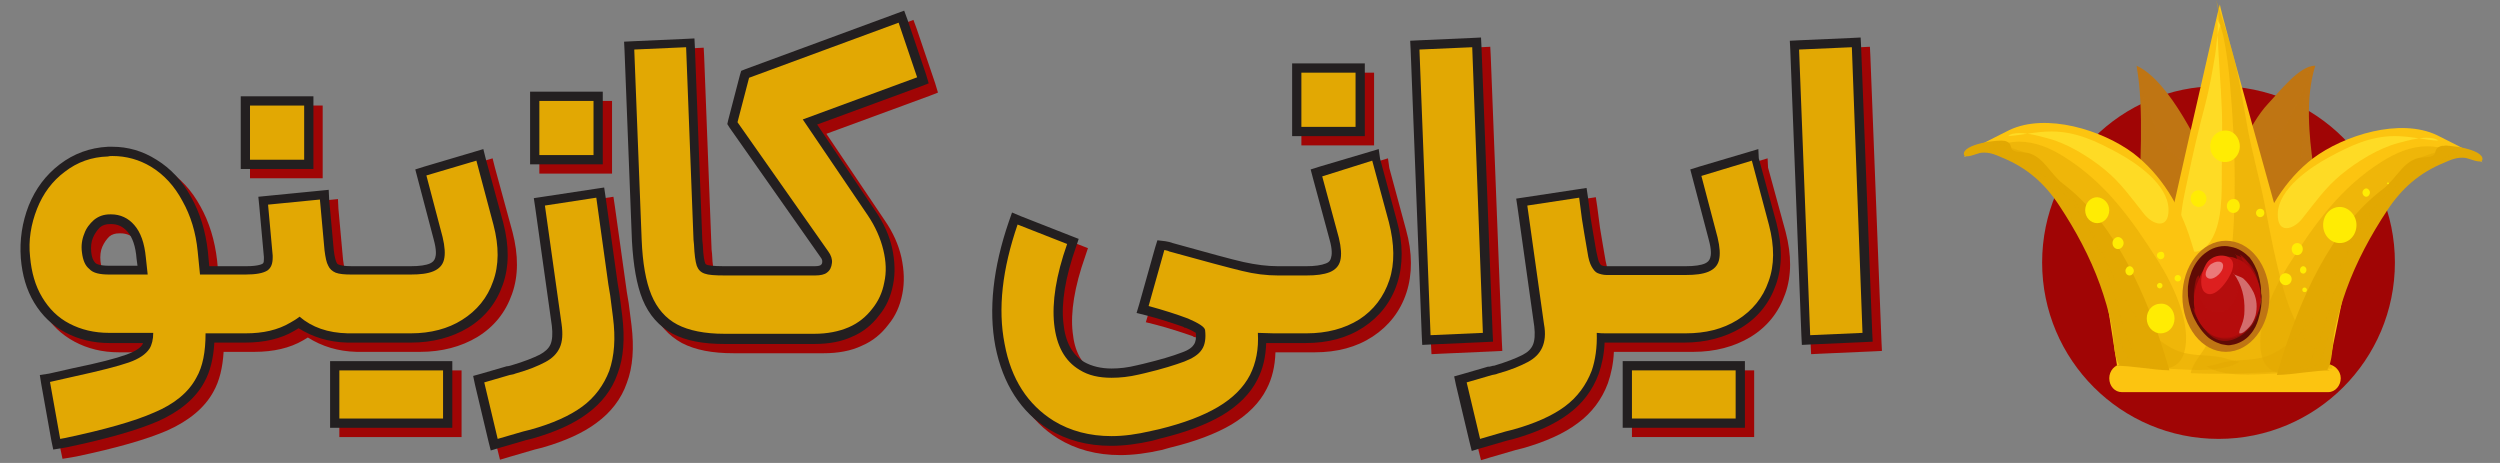 <svg xmlns="http://www.w3.org/2000/svg" xmlns:xlink="http://www.w3.org/1999/xlink" id="Layer_1" x="0px" y="0px" viewBox="0 0 540 100" style="enable-background:new 0 0 540 100;" xml:space="preserve"><rect x="0" y="0" width="540" height="100" fill="#808080" stroke="none"/><style type="text/css">	.st0{fill:#A00505;}	.st1{fill:#A00505;stroke:#A00505;stroke-width:2;stroke-miterlimit:10;}	.st2{fill:#E2A803;}	.st3{fill:#231F20;}	.st4{fill:#E2A803;stroke:#231F20;stroke-width:2;stroke-miterlimit:10;}	.st5{fill:#BF7513;}	.st6{opacity:0.3;fill:#BF7513;}	.st7{fill:#FCC410;}	.st8{opacity:0.5;fill:#E2A803;}	.st9{opacity:0.7;fill:#FFE62E;}	.st10{fill:#B50D0D;}	.st11{fill:#600B05;}	.st12{opacity:0.6;fill:#B50D0D;}	.st13{fill:#DD1F1F;}	.st14{opacity:0.4;fill:#FFFFFF;}	.st15{fill:#FFEC03;}</style><g>	<g>		<g>			<path class="st0" d="M11.8,83.8l6.2-1.4c5.5-1.2,9.4-2.2,11.6-3c2-0.7,3.4-1.6,3.9-2.6c0.3-0.5,0.5-1.1,0.6-1.9h-8.5    c-3.4,0-6.5-0.7-9.1-2.1c-2.6-1.4-4.7-3.5-6.3-6.1c-1.6-2.6-2.5-5.7-2.7-9.1c-0.3-3.8,0.2-7.5,1.6-10.9c1.4-3.5,3.5-6.3,6.3-8.5    c2.8-2.2,6.1-3.4,9.8-3.6c0.3,0,0.7,0,1,0c3.2,0,6.2,0.8,8.9,2.5c2.9,1.8,5.4,4.4,7.2,7.7c1.8,3.3,3,7.1,3.5,11.3l0.4,4.1h8.9    c2.8,0,3.8-0.5,4.2-0.7c0.3-0.2,0.7-0.7,0.7-1.9c0-0.1,0-0.2,0-0.4l-1.1-12l13.2-1.3l1.1,12c0.2,1.7,0.5,2.5,0.7,2.9    c0.2,0.5,0.6,0.8,1.1,1c0.6,0.2,1.6,0.4,3.1,0.4h12.8c2,0,3.5-0.2,4.5-0.6c0.9-0.4,1.4-0.9,1.7-1.8c0.3-1,0.2-2.5-0.3-4.4    l-3.7-14.2l12.7-3.8l4,14.9c1.2,4.8,1.2,9.1-0.1,12.8c-1.3,3.7-3.7,6.7-7.1,8.8C99.2,74,95.2,75,90.8,75H78c-0.3,0-0.6,0-0.9,0    c-4.1-0.1-7.6-1.2-10.4-3.3c-0.5,0.4-1,0.7-1.5,1c-2.8,1.6-6.2,2.4-10,2.4h-7.7c-0.1,3.7-0.8,6.7-2.1,9.1c-1.8,3.3-5.1,6-9.5,8    c-4.3,1.9-10.9,3.8-19.4,5.6L14.3,98L11.8,83.8z M25.9,49.4c-1.2,0-2.1,0.3-2.9,0.9c-0.8,0.7-1.4,1.5-1.8,2.6    c-0.4,1.1-0.6,2.3-0.5,3.6c0.1,1.4,0.6,2.4,1.2,2.9c0.7,0.6,1.9,0.9,3.7,0.9h7.2l-0.3-2.6c-0.3-2.9-1-5.1-2.3-6.5    c-1.1-1.3-2.5-1.9-4.2-1.9L25.9,49.4z"></path>			<path class="st0" d="M26.3,35.7c3,0,5.8,0.8,8.3,2.3c2.8,1.7,5.1,4.2,6.8,7.4c1.8,3.2,2.9,6.8,3.3,10.9l0.5,5h9.8    c2.3,0,3.9-0.3,4.8-0.9c0.8-0.6,1.1-1.5,1.1-2.8c0-0.1,0-0.3,0-0.4l-1-11l11.2-1.1l1,11c0.2,1.5,0.4,2.6,0.8,3.3    c0.3,0.7,0.9,1.2,1.6,1.5c0.8,0.3,1.9,0.4,3.4,0.4h12.8c2.1,0,3.7-0.2,4.9-0.7c1.2-0.5,2-1.3,2.3-2.5c0.3-1.2,0.2-2.8-0.3-4.9    l-3.5-13.3l10.8-3.2l3.7,13.9c1.2,4.6,1.2,8.7-0.1,12.2c-1.2,3.5-3.5,6.3-6.7,8.3C98.8,73,95,74,90.8,74H78c-0.3,0-0.6,0-0.9,0    c-4.3-0.1-7.7-1.3-10.4-3.6c-0.6,0.5-1.3,0.9-2,1.3C62,73.3,58.8,74,55.1,74h-8.7c0,4-0.6,7.2-2,9.6c-1.7,3.2-4.8,5.7-9.1,7.5    c-4.3,1.9-10.7,3.7-19.2,5.5l-1.1,0.2l-2.2-12.3l5.3-1.2c5.5-1.2,9.4-2.2,11.7-3c2.3-0.8,3.7-1.8,4.5-3c0.5-0.8,0.8-2,0.8-3.4    h-9.5c-3.3,0-6.1-0.7-8.6-2c-2.5-1.3-4.4-3.2-5.9-5.7c-1.5-2.5-2.3-5.4-2.6-8.7c-0.3-3.7,0.2-7.2,1.6-10.5c1.3-3.3,3.3-6,6-8    c2.7-2.1,5.8-3.2,9.3-3.3C25.6,35.7,25.9,35.7,26.3,35.7 M25.6,61.3h8.3l-0.4-3.7c-0.3-3.1-1.1-5.4-2.5-7c-1.3-1.5-3-2.3-5-2.3    c-0.1,0-0.1,0-0.2,0c-1.4,0-2.5,0.4-3.5,1.2c-0.9,0.8-1.7,1.8-2.1,3c-0.5,1.2-0.7,2.6-0.5,4c0.2,1.7,0.7,2.9,1.6,3.6    C22.1,61,23.6,61.3,25.6,61.3 M26.3,33.7C26.3,33.7,26.3,33.7,26.3,33.7C26.3,33.7,26.3,33.7,26.3,33.7c-0.3,0-0.7,0-1,0    c-3.9,0.2-7.4,1.5-10.4,3.8c-3,2.3-5.2,5.2-6.7,8.9c-1.4,3.6-2,7.4-1.7,11.4c0.3,3.6,1.2,6.8,2.9,9.6c1.7,2.8,3.9,4.9,6.7,6.4    c2.8,1.5,6,2.3,9.6,2.3h7.2c-0.1,0.1-0.1,0.3-0.2,0.4c-0.3,0.5-1.2,1.3-3.4,2.1c-2.2,0.8-6,1.8-11.4,2.9l-5.3,1.2L10.6,83    l0.3,1.9l2.2,12.3l0.4,1.9l1.9-0.3l1.1-0.2l0,0l0,0c8.6-1.8,15.2-3.7,19.6-5.6c4.7-2.1,8.1-4.9,10-8.4c1.3-2.3,2-5.2,2.2-8.6h6.7    c4,0,7.6-0.8,10.5-2.5c0.3-0.2,0.7-0.4,1-0.6C69.5,74.8,73,75.9,77,76c0.3,0,0.6,0,1,0h12.8c4.6,0,8.8-1.1,12.3-3.2    c3.6-2.2,6.1-5.3,7.5-9.3c1.4-3.9,1.4-8.4,0.1-13.4l-3.8-13.9l-0.5-2l-2,0.6L93.6,38l-1.9,0.6l0.5,1.9l3.5,13.3    c0.6,2.2,0.5,3.3,0.3,3.9c-0.2,0.6-0.5,0.9-1.1,1.2c-0.9,0.4-2.3,0.6-4.2,0.6H78c-1.7,0-2.4-0.2-2.7-0.3    c-0.4-0.1-0.5-0.3-0.6-0.5c-0.1-0.2-0.4-0.9-0.6-2.6l-1-11L73,43l-2,0.2l-11.2,1.1l-2,0.2l0.2,2l1,11c0,0.1,0,0.3,0,0.4    c0,0.4,0,0.8-0.2,1c-0.1,0.1-0.9,0.6-3.6,0.6h-8l-0.3-3.2c-0.5-4.4-1.7-8.3-3.6-11.7c-1.9-3.5-4.4-6.2-7.5-8.1    C32.8,34.6,29.6,33.7,26.3,33.7L26.3,33.7L26.3,33.7z M21.7,56.4c-0.1-1.1,0-2.2,0.4-3.1c0.4-0.9,0.9-1.6,1.5-2.2    c0.6-0.5,1.3-0.7,2.2-0.7h0l0,0l0.2,0c1.4,0,2.5,0.5,3.5,1.6c1.1,1.2,1.8,3.2,2,5.9l0.2,1.5h-6.1c-2.1,0-2.8-0.4-3-0.6    C22.1,58.3,21.8,57.5,21.7,56.4L21.7,56.4z"></path>			<rect x="55" y="23.8" class="st0" width="13.7" height="13.7"></rect>			<path class="st0" d="M67.7,24.8v11.7H56V24.8H67.7 M69.7,22.8h-2H56h-2v2v11.7v2h2h11.7h2v-2V24.8V22.8L69.7,22.8z"></path>			<path class="st1" d="M77.1,74"></path>			<rect x="74.3" y="81" class="st0" width="24.4" height="12.4"></rect>			<path class="st0" d="M97.7,82v10.4H75.3V82H97.7 M99.7,80h-2H75.3h-2v2v10.4v2h2h22.4h2v-2V82V80L99.7,80z"></path>			<path class="st0" d="M105.2,84l6.5-1.9l0.1,0c0.4-0.1,0.7-0.1,1-0.2c2.8-0.8,4.9-1.6,6.4-2.4c1.3-0.7,2.2-1.6,2.7-2.7    c0.5-1.1,0.6-2.6,0.4-4.6l-3.7-26.6l13.1-2l2.7,19.7l0.4,2.4l0.6,4.7c0.6,4.7,0.3,8.8-0.9,12c-1.2,3.3-3.3,6-6.2,8.1    c-2.8,2-6.7,3.8-11.5,5.2l-1.6,0.5l-6.5,1.9L105.2,84z M117.5,36.5V22.8h13.7v13.7H117.5z"></path>			<path class="st0" d="M130.2,23.8v11.7h-11.7V23.8H130.2 M130.8,44.7l2.6,18.7l0.4,2.4l0.6,4.7c0.6,4.6,0.3,8.4-0.8,11.6    c-1.2,3.1-3.1,5.7-5.8,7.7c-2.7,2-6.5,3.7-11.2,5l-1.6,0.4l-5.5,1.6l-2.9-12.2l5.5-1.6c0.4-0.1,0.8-0.1,1.2-0.3    c2.9-0.8,5-1.7,6.5-2.5c1.5-0.8,2.5-1.8,3.1-3.1c0.6-1.3,0.7-3,0.4-5.1l-3.6-25.6L130.8,44.7 M132.2,21.8h-2h-11.7h-2v2v11.7v2h2    h11.7h2v-2V23.8V21.8L132.2,21.8z M132.5,42.5l-2,0.3l-11.2,1.7l-2,0.3l0.3,2l3.6,25.6c0.2,1.7,0.1,3.1-0.3,4    c-0.4,0.9-1.2,1.6-2.3,2.2c-1.4,0.7-3.4,1.5-6.1,2.3l0,0l0,0c-0.2,0.1-0.5,0.1-0.8,0.2l-0.1,0l-0.1,0l-5.5,1.6l-1.8,0.5l0.4,1.9    l2.9,12.2l0.5,2l2-0.6l5.5-1.6l1.6-0.4c4.9-1.4,8.9-3.2,11.8-5.4c3-2.2,5.3-5.1,6.5-8.6c1.3-3.4,1.6-7.6,1-12.5l-0.6-4.7    l-0.4-2.4l-2.6-18.6L132.5,42.5L132.5,42.5z"></path>			<path class="st0" d="M158.5,75c-4.4,0-8-0.7-10.7-2.1c-2.7-1.4-4.8-3.8-6-6.9c-1.2-3-2-7.1-2.2-12.2l-1.6-42.1l13.2-0.6l1.6,42.6    l0.1,0.9c0.2,2.7,0.4,3.8,0.6,4.3c0.2,0.5,0.5,0.9,1,1c0.5,0.2,1.6,0.4,4,0.4h19.6c1.1,0,1.6-0.2,1.9-0.4    c0.4-0.4,0.7-0.8,0.7-1.4c0.1-0.6-0.1-1.2-0.6-1.8l-19.9-28.2L163,18l33.8-12.4l4.7,13.7l-24.4,9L190.3,48    c1.7,2.6,2.8,5.1,3.4,7.7c0.6,2.6,0.7,5.1,0.2,7.4c-0.5,2.4-1.4,4.4-2.8,6.1c-1.4,1.8-3.2,3.3-5.5,4.3c-2.2,1-4.8,1.5-7.8,1.5    H158.5z"></path>			<path class="st0" d="M196.1,6.9l4,11.8l-24.7,9.1l14.1,20.8c1.6,2.4,2.7,4.9,3.3,7.4c0.6,2.5,0.7,4.8,0.2,7    c-0.4,2.2-1.3,4.1-2.6,5.7c-1.3,1.7-3,3.1-5.1,4c-2.1,0.9-4.6,1.4-7.4,1.4h-19.4c-4.3,0-7.7-0.7-10.2-2c-2.5-1.3-4.4-3.5-5.6-6.4    c-1.2-2.9-1.9-6.9-2.1-11.9L139,12.7l11.2-0.5l1.6,41.6l0.1,1c0.1,2.2,0.3,3.7,0.6,4.6c0.3,0.8,0.8,1.4,1.7,1.7    c0.8,0.3,2.2,0.4,4.3,0.4h19.6c1.1,0,2-0.2,2.5-0.6c0.7-0.5,1-1.2,1.1-2.1c0.1-0.8-0.2-1.7-0.8-2.5l-19.6-27.9l2.5-9.6L196.1,6.9     M197.3,4.3L195.4,5l-32.3,11.9l-1,0.4l-0.3,1l-2.5,9.6l-0.2,0.9l0.5,0.8l19.6,27.9c0.5,0.6,0.4,1,0.4,1.1c0,0.3-0.1,0.5-0.4,0.7    c0,0,0,0,0,0c0,0-0.3,0.2-1.2,0.2h-19.6c-2.5,0-3.4-0.2-3.7-0.3c-0.2-0.1-0.3-0.1-0.4-0.4c-0.1-0.3-0.4-1.3-0.5-4l0,0l0,0    l-0.1-0.9l-1.6-41.6l-0.1-2l-2,0.1l-11.2,0.5l-2,0.1l0.1,2l1.6,41.1c0.3,5.2,1,9.4,2.3,12.6c1.4,3.4,3.6,5.8,6.5,7.4    c2.9,1.5,6.5,2.2,11.2,2.2h19.4c3.1,0,5.9-0.5,8.2-1.6c2.4-1,4.3-2.6,5.8-4.6c1.5-1.8,2.5-4,3-6.6c0.5-2.5,0.4-5.1-0.2-7.9    c-0.6-2.7-1.8-5.4-3.6-8l-12.6-18.7l22.3-8.2l1.8-0.7L202,18l-4-11.8L197.3,4.3L197.3,4.3z"></path>			<path class="st0" d="M258.3,71.6c-0.7-0.2-1.4-0.4-2.2-0.7c-1.8-0.6-3.9-1.2-6.3-2l0.6-1.9c3.3,0.8,6.2,1.8,8.6,2.7L258.3,71.6z"></path>			<path class="st0" d="M250.1,67.9c3.3,0.8,6.1,1.7,8.5,2.7c-0.7-0.2-1.4-0.4-2.2-0.7C254.6,69.4,252.5,68.7,250.1,67.9 M250.6,66    l-1.1,3.8c2.4,0.8,4.5,1.5,6.3,2c0.8,0.2,1.5,0.5,2.2,0.7l1.3-3.8C256.9,67.8,254,66.9,250.6,66L250.6,66z"></path>			<path class="st0" d="M276.1,75v-2l1,0c0.3,0,0.5,0,0.8,0c0,0,0,0,0,0v2H276.1z M282.1,30.4V16.7h13.7v13.7H282.1z"></path>			<path class="st0" d="M294.8,17.7v11.7h-11.7V17.7H294.8 M277.1,74c0.3,0,0.6,0,0.9,0L277.1,74L277.1,74 M296.8,15.7h-2h-11.7h-2    v2v11.7v2h2h11.7h2v-2V17.7V15.7L296.8,15.7z M275.1,71.9V74v0v2h2h0.9v-4c0,0,0,0-0.1,0c-0.3,0-0.5,0-0.8,0L275.1,71.9    L275.1,71.9z"></path>			<path class="st0" d="M242.1,97.2c-4.9,0-9.2-1.2-13-3.5c-5.8-3.6-9.6-9.4-11.1-17.3c-1.5-7.7-0.5-16.6,2.8-26.4l0.3-1l12.6,4.9    l-0.3,0.9c-2.3,6.7-3.2,12.3-2.8,16.8c0.5,4.4,2.1,7.4,5,9.1c1.7,1.1,3.9,1.6,6.4,1.6c1.7,0,3.6-0.2,5.7-0.7l1.4-0.3    c3.7-0.9,6.5-1.7,8.3-2.4c1.6-0.6,2.7-1.3,3.3-2.2c0.6-0.8,0.7-2,0.5-3.6c0,0,0,0,0,0c0,0-0.4-0.6-2.9-1.6h-0.1l-0.2-0.1    c-2.3-0.9-5.1-1.8-8.3-2.6l-1-0.3l3.9-13.9l0.8,0.1c0.6,0.1,1,0.2,1.3,0.3c7.6,2.1,12.7,3.5,15.5,4.1c2.7,0.6,5.3,1,7.6,1h6.2    c2,0,3.5-0.2,4.6-0.6c0.9-0.4,1.5-0.9,1.7-1.8c0.3-1,0.2-2.5-0.3-4.4l-3.8-14.2l12.8-3.8l3.8,14.3c1.3,4.9,1.3,9.3,0.1,13.1    c-1.3,3.8-3.6,6.9-6.9,9c-3.3,2.1-7.3,3.2-12,3.2H278c-0.3,0-0.6,0-0.9,0c-0.8,0-1.6,0-2.4-0.1c0,3.2-0.6,6.1-1.8,8.5    c-1.5,2.9-3.9,5.4-7.3,7.3c-3.3,1.9-7.6,3.6-13,4.9l-1.8,0.4C247.7,96.8,244.8,97.2,242.1,97.2z"></path>			<path class="st0" d="M298.4,36.7L302,50c1.2,4.7,1.3,8.9,0.1,12.5c-1.2,3.6-3.4,6.5-6.5,8.5c-3.2,2-7,3-11.4,3H278    c-0.3,0-0.6,0-0.9,0c-1.2,0-2.4-0.1-3.4-0.1c0.2,3.5-0.4,6.5-1.7,9.1c-1.4,2.7-3.7,5-6.9,6.9c-3.2,1.9-7.4,3.5-12.7,4.8l-1.8,0.4    c-3,0.7-5.8,1.1-8.5,1.1c-4.7,0-8.9-1.1-12.5-3.3c-5.6-3.5-9.2-9-10.6-16.6c-1.5-7.6-0.5-16.2,2.8-25.8l10.7,4.2    c-2.4,6.8-3.3,12.6-2.8,17.3c0.5,4.7,2.3,8,5.5,9.9c1.9,1.2,4.2,1.7,6.9,1.7c1.8,0,3.8-0.2,5.9-0.7l1.3-0.3    c3.8-0.9,6.6-1.8,8.5-2.5c1.8-0.7,3.1-1.5,3.8-2.6c0.7-1,0.9-2.5,0.7-4.2c-0.1-0.7-1.4-1.5-3.7-2.5c0,0,0,0,0,0    c-2.4-0.9-5.2-1.8-8.5-2.7l3.4-12.1c0.5,0.1,0.9,0.2,1,0.3c7.6,2.1,12.8,3.5,15.7,4.2c2.8,0.7,5.4,1,7.8,1h6.2    c2.1,0,3.7-0.2,5-0.7c1.2-0.5,2-1.3,2.3-2.5c0.3-1.2,0.2-2.8-0.3-4.9l-3.6-13.3L298.4,36.7 M299.8,34.2l-2,0.6L287,38l-1.9,0.6    l0.5,1.9l3.6,13.3c0.6,2.1,0.5,3.3,0.3,3.9c-0.1,0.4-0.3,0.9-1.1,1.2c-1,0.4-2.4,0.6-4.2,0.6H278c-2.2,0-4.7-0.3-7.4-0.9    c-2.7-0.6-7.7-2-15.3-4.1c-0.5-0.2-1-0.3-1.6-0.4l-1.7-0.2l-0.5,1.6l-3.4,12.1l-0.6,2l2,0.5c3.1,0.8,5.8,1.7,8.1,2.5l0.3,0.2    l0.2,0c1.4,0.6,1.9,0.9,2.2,1.1c0.1,1.1,0,1.9-0.4,2.5c-0.3,0.5-1,1.2-2.8,1.8c-1.8,0.7-4.5,1.5-8.2,2.4l-1.3,0.3l0,0l0,0    c-2,0.5-3.8,0.7-5.5,0.7c-2.3,0-4.3-0.5-5.9-1.4c-2.6-1.6-4.1-4.3-4.5-8.4c-0.5-4.3,0.4-9.9,2.7-16.4l0.6-1.8l-1.8-0.7l-10.7-4.2    l-1.9-0.8l-0.7,2c-3.4,9.9-4.4,19-2.9,26.9c1.6,8.1,5.5,14.2,11.5,17.9c3.9,2.4,8.4,3.6,13.5,3.6c2.8,0,5.8-0.4,8.9-1.1l1.8-0.5    c5.4-1.3,9.9-3,13.3-5c3.5-2.1,6.1-4.7,7.6-7.7c1.2-2.3,1.8-4.9,1.9-7.9c0.5,0,0.9,0,1.4,0c0.3,0,0.6,0,0.9,0h6.2    c4.8,0,9-1.1,12.5-3.4c3.5-2.3,6-5.5,7.3-9.5c1.3-4,1.3-8.6-0.1-13.6l-3.6-13.3L299.8,34.2L299.8,34.2z"></path>			<polygon class="st0" points="307.6,11.7 320.9,11.1 323.3,74.8 310.1,75.4    "></polygon>			<path class="st0" d="M320,12.2l2.3,61.7L311,74.4l-2.4-61.7L320,12.2 M321.9,10.1l-2,0.1l-11.3,0.5l-2,0.1l0.1,2l2.4,61.7l0.1,2    l2-0.1l11.3-0.5l2-0.1l-0.1-2L322,12.1L321.9,10.1L321.9,10.1z"></path>			<rect x="353.5" y="81" class="st0" width="24.4" height="12.4"></rect>			<path class="st0" d="M376.9,82v10.4h-22.4V82H376.9 M378.9,80h-2h-22.4h-2v2v10.4v2h2h22.4h2v-2V82V80L378.9,80z"></path>			<path class="st0" d="M317.5,84l6.5-1.9l0.1,0c0.4,0,0.7-0.1,1-0.2c2.8-0.8,5-1.6,6.4-2.4c1.3-0.7,2.2-1.6,2.7-2.7    c0.5-1.1,0.6-2.6,0.4-4.6l-3.7-26.6l13.1-2l0.8,5.6l0.5,3l0.7,4.1c0.2,1.3,0.5,2.2,0.8,2.8c0.2,0.5,0.5,0.8,0.8,0.9    c0.4,0.2,0.9,0.3,1.5,0.3h17.1c2,0,3.5-0.2,4.5-0.6c0.9-0.4,1.4-0.9,1.7-1.8c0.3-1,0.2-2.5-0.3-4.4l-3.7-14.2l12.7-3.8l4,14.9    c1.2,4.8,1.2,9.1-0.1,12.8c-1.3,3.7-3.7,6.7-7.1,8.8c-3.3,2.1-7.3,3.1-11.7,3.1h-17.1c-0.4,0-0.8,0-1.1,0c0,2.8-0.4,5.3-1.2,7.5    c-1.2,3.3-3.3,6-6.2,8.1c-2.8,2.1-6.7,3.8-11.5,5.2l-1.6,0.5l-6.5,1.9L317.5,84z"></path>			<path class="st0" d="M380.4,36.7l3.7,13.9c1.2,4.6,1.2,8.7-0.1,12.2c-1.2,3.5-3.5,6.3-6.7,8.3c-3.2,2-6.9,2.9-11.2,2.9h-17.1    c-0.7,0-1.4,0-2.1-0.1c0.1,3.1-0.3,5.9-1.1,8.2c-1.2,3.1-3.1,5.7-5.8,7.7c-2.7,2-6.5,3.7-11.2,5l-1.6,0.4l-5.5,1.6l-2.9-12.2    l5.5-1.6c0.4-0.1,0.8-0.1,1.2-0.3c2.9-0.8,5-1.7,6.5-2.5c1.5-0.8,2.5-1.8,3.1-3.1c0.6-1.3,0.8-3,0.4-5.1l-3.6-25.6l11.2-1.7    l0.6,4.6l0.5,3.1l0.7,4.1c0.2,1.4,0.5,2.4,0.9,3.1c0.4,0.7,0.8,1.2,1.3,1.4c0.5,0.2,1.2,0.4,1.9,0.4h17.1c2.1,0,3.7-0.2,4.9-0.7    c1.2-0.5,2-1.3,2.3-2.5c0.3-1.2,0.2-2.8-0.3-4.9l-3.5-13.3L380.4,36.7 M381.8,34.2l-2,0.6L369,38l-1.9,0.6l0.5,1.9l3.5,13.3    c0.6,2.2,0.5,3.3,0.3,3.9c-0.2,0.6-0.5,0.9-1.1,1.2c-0.9,0.4-2.3,0.6-4.2,0.6h-17.1c-0.6,0-0.9-0.1-1.1-0.2c0,0-0.2-0.1-0.4-0.5    c-0.2-0.3-0.4-1-0.7-2.5l-0.7-4.1l-0.5-3l-0.6-4.6l-0.3-2l-2,0.3l-11.2,1.7l-2,0.3l0.3,2l3.6,25.6c0.2,1.7,0.1,3.1-0.3,4    c-0.4,0.9-1.1,1.6-2.3,2.2c-1.4,0.7-3.4,1.5-6.1,2.3l-0.1,0l-0.1,0c-0.2,0.1-0.5,0.1-0.8,0.2l-0.2,0l-0.1,0l-5.5,1.6l-1.8,0.5    l0.4,1.9l2.9,12.2l0.5,2l2-0.6l5.5-1.6l1.6-0.4c4.9-1.4,8.9-3.2,11.8-5.4c3-2.2,5.2-5.1,6.5-8.6c0.7-2,1.2-4.3,1.3-6.8    c0,0,0.1,0,0.1,0h17.1c4.6,0,8.8-1.1,12.3-3.2c3.6-2.2,6.1-5.3,7.5-9.3c1.4-3.9,1.4-8.4,0.1-13.4l-3.8-13.9L381.8,34.2    L381.8,34.2z"></path>			<polygon class="st0" points="389.6,11.7 403,11.1 405.4,74.8 392.1,75.4    "></polygon>			<path class="st0" d="M402,12.2l2.3,61.7l-11.3,0.5l-2.4-61.7L402,12.2 M403.9,10.1l-2,0.1l-11.3,0.5l-2,0.1l0.1,2l2.4,61.7l0.1,2    l2-0.1l11.3-0.5l2-0.1l-0.1-2L404,12.1L403.9,10.1L403.9,10.1z"></path>		</g>		<g>			<g>				<g>					<path class="st2" d="M9.8,81.8l6.2-1.4c5.5-1.2,9.4-2.2,11.6-3c2-0.7,3.4-1.6,3.9-2.6c0.3-0.5,0.5-1.1,0.6-1.9h-8.5      c-3.4,0-6.5-0.7-9.1-2.1c-2.6-1.4-4.7-3.5-6.3-6.1c-1.6-2.6-2.5-5.7-2.7-9.1c-0.3-3.8,0.2-7.5,1.6-10.9      c1.4-3.5,3.5-6.3,6.3-8.5c2.8-2.2,6.1-3.4,9.8-3.6c0.3,0,0.7,0,1,0c3.2,0,6.2,0.8,8.9,2.5c2.9,1.8,5.4,4.4,7.2,7.7      c1.8,3.3,3,7.1,3.5,11.3l0.4,4.1h8.9c2.8,0,3.8-0.5,4.2-0.7c0.3-0.2,0.7-0.7,0.7-1.9c0-0.1,0-0.2,0-0.4l-1.1-12l13.2-1.3      l1.1,12c0.2,1.7,0.5,2.5,0.7,2.9c0.2,0.5,0.6,0.8,1.1,1c0.6,0.2,1.6,0.4,3.1,0.4h12.8c2,0,3.5-0.2,4.5-0.6      c0.9-0.4,1.4-0.9,1.7-1.8c0.3-1,0.2-2.5-0.3-4.4l-3.7-14.2l12.7-3.8l4,14.9c1.2,4.8,1.2,9.1-0.1,12.8c-1.3,3.7-3.7,6.7-7.1,8.8      C97.2,72,93.2,73,88.8,73H76c-0.3,0-0.6,0-0.9,0c-4.1-0.1-7.6-1.2-10.4-3.3c-0.5,0.4-1,0.7-1.5,1c-2.8,1.6-6.2,2.4-10,2.4h-7.7      c-0.1,3.7-0.8,6.7-2.1,9.1c-1.8,3.3-5.1,6-9.5,8c-4.3,1.9-10.9,3.8-19.4,5.6L12.3,96L9.8,81.8z M23.9,47.4      c-1.2,0-2.1,0.3-2.9,0.9c-0.8,0.7-1.4,1.5-1.8,2.6c-0.4,1.1-0.6,2.3-0.5,3.6c0.1,1.4,0.6,2.4,1.2,2.9c0.7,0.6,1.9,0.9,3.7,0.9      h7.2l-0.3-2.6c-0.3-2.9-1-5.1-2.3-6.5c-1.1-1.3-2.5-1.9-4.2-1.9L23.9,47.4z"></path>					<path class="st3" d="M24.3,33.7c3,0,5.8,0.8,8.3,2.3c2.8,1.7,5.1,4.2,6.8,7.4c1.8,3.2,2.9,6.8,3.3,10.9l0.5,5h9.8      c2.3,0,3.9-0.3,4.8-0.9c0.8-0.6,1.1-1.5,1.1-2.8c0-0.1,0-0.3,0-0.4l-1-11l11.2-1.1l1,11c0.2,1.5,0.4,2.6,0.8,3.3      c0.3,0.7,0.9,1.2,1.6,1.5c0.8,0.3,1.9,0.4,3.4,0.4h12.8c2.1,0,3.7-0.2,4.9-0.7c1.2-0.5,2-1.3,2.3-2.5c0.3-1.2,0.2-2.8-0.3-4.9      l-3.5-13.3l10.8-3.2l3.7,13.9c1.2,4.6,1.2,8.7-0.1,12.2c-1.2,3.5-3.5,6.3-6.7,8.3C96.8,71,93,72,88.8,72H76c-0.3,0-0.6,0-0.9,0      c-4.3-0.1-7.7-1.3-10.4-3.6c-0.6,0.5-1.3,0.9-2,1.3C60,71.3,56.8,72,53.1,72h-8.7c0,4-0.6,7.2-2,9.6c-1.7,3.2-4.8,5.7-9.1,7.5      c-4.3,1.9-10.7,3.7-19.2,5.5l-1.1,0.2l-2.2-12.3l5.3-1.2c5.5-1.2,9.4-2.2,11.7-3c2.3-0.8,3.7-1.8,4.5-3c0.5-0.8,0.8-2,0.8-3.4      h-9.5c-3.3,0-6.1-0.7-8.6-2c-2.5-1.3-4.4-3.2-5.9-5.7c-1.5-2.5-2.3-5.4-2.6-8.7C6.1,51.9,6.7,48.4,8,45.1c1.3-3.3,3.3-6,6-8      c2.7-2.1,5.8-3.2,9.3-3.3C23.6,33.7,23.9,33.7,24.3,33.7 M23.6,59.3h8.3l-0.4-3.7c-0.3-3.1-1.1-5.4-2.5-7c-1.3-1.5-3-2.3-5-2.3      c-0.1,0-0.1,0-0.2,0c-1.4,0-2.5,0.4-3.5,1.2c-0.9,0.8-1.7,1.8-2.1,3c-0.5,1.2-0.7,2.6-0.5,4c0.2,1.7,0.7,2.9,1.6,3.6      C20.1,59,21.6,59.3,23.6,59.3 M24.3,31.7C24.3,31.7,24.3,31.7,24.3,31.7C24.3,31.7,24.3,31.7,24.3,31.7c-0.3,0-0.7,0-1,0      c-3.9,0.2-7.4,1.5-10.4,3.8c-3,2.3-5.2,5.2-6.7,8.9c-1.4,3.6-2,7.4-1.7,11.4c0.3,3.6,1.2,6.8,2.9,9.6c1.7,2.8,3.9,4.9,6.7,6.4      c2.8,1.5,6,2.3,9.6,2.3h7.2c-0.1,0.1-0.1,0.3-0.2,0.4c-0.3,0.5-1.2,1.3-3.4,2.1c-2.2,0.8-6,1.8-11.4,2.9l-5.3,1.2L8.6,81      l0.3,1.9l2.2,12.3l0.4,1.9l1.9-0.3l1.1-0.2l0,0l0,0c8.6-1.8,15.2-3.7,19.6-5.6c4.7-2.1,8.1-4.9,10-8.4c1.3-2.3,2-5.2,2.2-8.6      h6.7c4,0,7.6-0.8,10.5-2.5c0.3-0.2,0.7-0.4,1-0.6C67.5,72.8,71,73.9,75,74c0.3,0,0.6,0,1,0h12.8c4.6,0,8.8-1.1,12.3-3.2      c3.6-2.2,6.1-5.3,7.5-9.3c1.4-3.9,1.4-8.4,0.1-13.4l-3.8-13.9l-0.5-2l-2,0.6L91.6,36l-1.9,0.6l0.5,1.9l3.5,13.3      c0.6,2.2,0.5,3.3,0.3,3.9c-0.2,0.6-0.5,0.9-1.1,1.2c-0.9,0.4-2.3,0.6-4.2,0.6H76c-1.7,0-2.4-0.2-2.7-0.3      c-0.4-0.1-0.5-0.3-0.6-0.5c-0.1-0.2-0.4-0.9-0.6-2.6l-1-11L71,41l-2,0.2l-11.2,1.1l-2,0.2l0.2,2l1,11c0,0.1,0,0.3,0,0.4      c0,0.4,0,0.8-0.2,1c-0.1,0.1-0.9,0.6-3.6,0.6h-8l-0.3-3.2c-0.5-4.4-1.7-8.3-3.6-11.7c-1.9-3.5-4.4-6.2-7.5-8.1      C30.8,32.6,27.6,31.7,24.3,31.7L24.3,31.7L24.3,31.7z M19.7,54.4c-0.1-1.1,0-2.2,0.4-3.1c0.4-0.9,0.9-1.6,1.5-2.2      c0.6-0.5,1.3-0.7,2.2-0.7h0l0,0l0.2,0c1.4,0,2.5,0.5,3.5,1.6c1.1,1.2,1.8,3.2,2,5.9l0.2,1.5h-6.1c-2.1,0-2.8-0.4-3-0.6      C20.1,56.3,19.8,55.5,19.7,54.4L19.7,54.4z"></path>				</g>				<g>					<rect x="53" y="21.8" class="st2" width="13.7" height="13.7"></rect>					<path class="st3" d="M65.7,22.8v11.7H54V22.8H65.7 M67.7,20.8h-2H54h-2v2v11.7v2h2h11.7h2v-2V22.8V20.8L67.7,20.8z"></path>				</g>				<path class="st4" d="M75.1,72"></path>				<g>					<rect x="72.3" y="79" class="st2" width="24.4" height="12.4"></rect>					<path class="st3" d="M95.7,80v10.4H73.3V80H95.7 M97.7,78h-2H73.3h-2v2v10.4v2h2h22.4h2v-2V80V78L97.7,78z"></path>				</g>				<g>					<path class="st2" d="M103.2,82l6.5-1.9l0.1,0c0.4-0.1,0.7-0.1,1-0.2c2.8-0.8,4.9-1.6,6.4-2.4c1.3-0.7,2.2-1.6,2.7-2.7      c0.5-1.1,0.6-2.6,0.4-4.6l-3.7-26.6l13.1-2l2.7,19.7l0.4,2.4l0.6,4.7c0.6,4.7,0.3,8.8-0.9,12c-1.2,3.3-3.3,6-6.2,8.1      c-2.8,2-6.7,3.8-11.5,5.2l-1.6,0.5l-6.5,1.9L103.2,82z M115.5,34.5V20.8h13.7v13.7H115.5z"></path>					<path class="st3" d="M128.2,21.8v11.7h-11.7V21.8H128.2 M128.8,42.7l2.6,18.7l0.4,2.4l0.6,4.7c0.6,4.6,0.3,8.4-0.8,11.6      c-1.2,3.1-3.1,5.7-5.8,7.7c-2.7,2-6.5,3.7-11.2,5l-1.6,0.4l-5.5,1.6l-2.9-12.2l5.5-1.6c0.4-0.1,0.8-0.1,1.2-0.3      c2.9-0.8,5-1.7,6.5-2.5c1.5-0.8,2.5-1.8,3.1-3.1c0.6-1.3,0.7-3,0.4-5.1l-3.6-25.6L128.8,42.7 M130.2,19.8h-2h-11.7h-2v2v11.7v2      h2h11.7h2v-2V21.8V19.8L130.2,19.8z M130.5,40.5l-2,0.3l-11.2,1.7l-2,0.3l0.3,2l3.6,25.6c0.2,1.7,0.1,3.1-0.3,4      c-0.4,0.9-1.2,1.6-2.3,2.2c-1.4,0.7-3.4,1.5-6.1,2.3l0,0l0,0c-0.2,0.1-0.5,0.1-0.8,0.2l-0.1,0l-0.1,0l-5.5,1.6l-1.8,0.5      l0.4,1.9l2.9,12.2l0.5,2l2-0.6l5.5-1.6l1.6-0.4c4.9-1.4,8.9-3.2,11.8-5.4c3-2.2,5.3-5.1,6.5-8.6c1.3-3.4,1.6-7.6,1-12.5      l-0.6-4.7l-0.4-2.4l-2.6-18.6L130.5,40.5L130.5,40.5z"></path>				</g>				<g>					<path class="st2" d="M156.5,73c-4.4,0-8-0.7-10.7-2.1c-2.7-1.4-4.8-3.8-6-6.9c-1.2-3-2-7.1-2.2-12.2l-1.6-42.1l13.2-0.6      l1.6,42.6l0.1,0.9c0.2,2.7,0.4,3.8,0.6,4.3c0.2,0.5,0.5,0.9,1,1c0.5,0.2,1.6,0.4,4,0.4h19.6c1.1,0,1.6-0.2,1.9-0.4      c0.4-0.4,0.7-0.8,0.7-1.4c0.1-0.6-0.1-1.2-0.6-1.8l-19.9-28.2L161,16l33.8-12.4l4.7,13.7l-24.4,9L188.3,46      c1.7,2.6,2.8,5.1,3.4,7.7c0.6,2.6,0.7,5.1,0.2,7.4c-0.5,2.4-1.4,4.4-2.8,6.1c-1.4,1.8-3.2,3.3-5.5,4.3c-2.2,1-4.8,1.5-7.8,1.5      H156.5z"></path>					<path class="st3" d="M194.1,4.9l4,11.8l-24.7,9.1l14.1,20.8c1.6,2.4,2.7,4.9,3.3,7.4c0.6,2.5,0.7,4.8,0.2,7      c-0.4,2.2-1.3,4.1-2.6,5.7c-1.3,1.7-3,3.1-5.1,4c-2.1,0.9-4.6,1.4-7.4,1.4h-19.4c-4.3,0-7.7-0.7-10.2-2      c-2.5-1.3-4.4-3.5-5.6-6.4c-1.2-2.9-1.9-6.9-2.1-11.9L137,10.7l11.2-0.5l1.6,41.6l0.1,1c0.1,2.2,0.3,3.7,0.6,4.6      c0.3,0.8,0.8,1.4,1.7,1.7c0.8,0.3,2.2,0.4,4.3,0.4h19.6c1.1,0,2-0.2,2.5-0.6c0.7-0.5,1-1.2,1.1-2.1c0.1-0.8-0.2-1.7-0.8-2.5      l-19.6-27.9l2.5-9.6L194.1,4.9 M195.3,2.3L193.4,3l-32.3,11.9l-1,0.4l-0.3,1l-2.5,9.6l-0.2,0.9l0.5,0.8l19.6,27.9      c0.5,0.6,0.4,1,0.4,1.1c0,0.3-0.1,0.5-0.4,0.7c0,0,0,0,0,0c0,0-0.3,0.2-1.2,0.2h-19.6c-2.5,0-3.4-0.2-3.7-0.3      c-0.2-0.1-0.3-0.1-0.4-0.4c-0.1-0.3-0.4-1.3-0.5-4l0,0l0,0l-0.1-0.9l-1.6-41.6l-0.1-2l-2,0.1l-11.2,0.5l-2,0.1l0.1,2l1.6,41.1      c0.3,5.2,1,9.4,2.3,12.6c1.4,3.4,3.6,5.8,6.5,7.4c2.9,1.5,6.5,2.2,11.2,2.2h19.4c3.1,0,5.9-0.5,8.2-1.6c2.4-1,4.3-2.6,5.8-4.6      c1.5-1.8,2.5-4,3-6.6c0.5-2.5,0.4-5.1-0.2-7.9c-0.6-2.7-1.8-5.4-3.6-8l-12.6-18.7l22.3-8.2l1.8-0.7L200,16l-4-11.8L195.3,2.3      L195.3,2.3z"></path>				</g>				<g>					<path class="st2" d="M256.3,69.6c-0.7-0.2-1.4-0.4-2.2-0.7c-1.8-0.6-3.9-1.2-6.3-2l0.6-1.9c3.3,0.8,6.2,1.8,8.6,2.7L256.3,69.6      z"></path>					<path class="st3" d="M248.1,65.9c3.3,0.8,6.1,1.7,8.5,2.7c-0.7-0.2-1.4-0.4-2.2-0.7C252.6,67.4,250.5,66.7,248.1,65.9       M248.6,64l-1.1,3.8c2.4,0.8,4.5,1.5,6.3,2c0.8,0.2,1.5,0.5,2.2,0.7l1.3-3.8C254.9,65.8,252,64.9,248.6,64L248.6,64z"></path>				</g>				<g>					<path class="st2" d="M274.1,73v-2l1,0c0.3,0,0.5,0,0.8,0c0,0,0,0,0,0v2H274.1z M280.1,28.4V14.7h13.7v13.7H280.1z"></path>					<path class="st3" d="M292.8,15.7v11.7h-11.7V15.7H292.8 M275.1,72c0.3,0,0.6,0,0.9,0L275.1,72L275.1,72 M294.8,13.7h-2h-11.7      h-2v2v11.7v2h2h11.7h2v-2V15.7V13.7L294.8,13.7z M273.1,69.9V72v0v2h2h0.9v-4c0,0,0,0-0.1,0c-0.3,0-0.5,0-0.8,0L273.1,69.9      L273.1,69.9z"></path>				</g>				<g>					<path class="st2" d="M240.1,95.2c-4.9,0-9.2-1.2-13-3.5c-5.8-3.6-9.6-9.4-11.1-17.3c-1.5-7.7-0.5-16.6,2.8-26.4l0.3-1l12.6,4.9      l-0.3,0.9c-2.3,6.7-3.2,12.3-2.8,16.8c0.5,4.4,2.1,7.4,5,9.1c1.7,1.1,3.9,1.6,6.4,1.6c1.7,0,3.6-0.2,5.7-0.7l1.4-0.3      c3.7-0.9,6.5-1.7,8.3-2.4c1.6-0.6,2.7-1.3,3.3-2.2c0.6-0.8,0.7-2,0.5-3.6c0,0,0,0,0,0c0,0-0.4-0.6-2.9-1.6h-0.1l-0.2-0.1      c-2.3-0.9-5.1-1.8-8.3-2.6l-1-0.3l3.9-13.9l0.8,0.1c0.6,0.1,1,0.2,1.3,0.3c7.6,2.1,12.7,3.5,15.5,4.1c2.7,0.6,5.3,1,7.6,1h6.2      c2,0,3.5-0.2,4.6-0.6c0.9-0.4,1.5-0.9,1.7-1.8c0.3-1,0.2-2.5-0.3-4.4l-3.8-14.2l12.8-3.8l3.8,14.3c1.3,4.9,1.3,9.3,0.1,13.1      c-1.3,3.8-3.6,6.9-6.9,9c-3.3,2.1-7.3,3.2-12,3.2H276c-0.3,0-0.6,0-0.9,0c-0.8,0-1.6,0-2.4-0.1c0,3.2-0.6,6.1-1.8,8.5      c-1.5,2.9-3.9,5.4-7.3,7.3c-3.3,1.9-7.6,3.6-13,4.9l-1.8,0.4C245.7,94.8,242.8,95.2,240.1,95.2z"></path>					<path class="st3" d="M296.4,34.7L300,48c1.2,4.7,1.3,8.9,0.1,12.5c-1.2,3.6-3.4,6.5-6.5,8.5c-3.2,2-7,3-11.4,3H276      c-0.3,0-0.6,0-0.9,0c-1.2,0-2.4-0.1-3.4-0.1c0.2,3.5-0.4,6.5-1.7,9.1c-1.4,2.7-3.7,5-6.9,6.9c-3.2,1.9-7.4,3.5-12.7,4.8      l-1.8,0.4c-3,0.7-5.8,1.1-8.5,1.1c-4.7,0-8.9-1.1-12.5-3.3c-5.6-3.5-9.2-9-10.6-16.6c-1.5-7.6-0.5-16.2,2.8-25.8l10.7,4.2      c-2.4,6.8-3.3,12.6-2.8,17.3c0.5,4.7,2.3,8,5.5,9.9c1.9,1.2,4.2,1.7,6.9,1.7c1.8,0,3.8-0.2,5.9-0.7l1.3-0.3      c3.8-0.9,6.6-1.8,8.5-2.5c1.8-0.7,3.1-1.5,3.8-2.6c0.7-1,0.9-2.5,0.7-4.2c-0.1-0.7-1.4-1.5-3.7-2.5c0,0,0,0,0,0      c-2.4-0.9-5.2-1.8-8.5-2.7l3.4-12.1c0.5,0.1,0.9,0.2,1,0.3c7.6,2.1,12.8,3.5,15.7,4.2c2.8,0.7,5.4,1,7.8,1h6.2      c2.1,0,3.7-0.2,5-0.7c1.2-0.5,2-1.3,2.3-2.5c0.3-1.2,0.2-2.8-0.3-4.9l-3.6-13.3L296.4,34.7 M297.8,32.2l-2,0.6L285,36l-1.9,0.6      l0.5,1.9l3.6,13.3c0.6,2.1,0.5,3.3,0.3,3.9c-0.1,0.4-0.3,0.9-1.1,1.2c-1,0.4-2.4,0.6-4.2,0.6H276c-2.2,0-4.7-0.3-7.4-0.9      c-2.7-0.6-7.7-2-15.3-4.1c-0.5-0.2-1-0.3-1.6-0.4l-1.7-0.2l-0.5,1.6l-3.4,12.1l-0.6,2l2,0.5c3.1,0.8,5.8,1.7,8.1,2.5l0.3,0.2      l0.2,0c1.4,0.6,1.9,0.9,2.2,1.1c0.1,1.1,0,1.9-0.4,2.5c-0.3,0.5-1,1.2-2.8,1.8c-1.8,0.7-4.5,1.5-8.2,2.4l-1.3,0.3l0,0l0,0      c-2,0.5-3.8,0.7-5.5,0.7c-2.3,0-4.3-0.5-5.9-1.4c-2.6-1.6-4.1-4.3-4.5-8.4c-0.5-4.3,0.4-9.9,2.7-16.4l0.6-1.8l-1.8-0.7      l-10.7-4.2l-1.9-0.8l-0.7,2c-3.4,9.9-4.4,19-2.9,26.9c1.6,8.1,5.5,14.2,11.5,17.9c3.9,2.4,8.4,3.6,13.5,3.6      c2.8,0,5.8-0.4,8.9-1.1l1.8-0.5c5.4-1.3,9.9-3,13.3-5c3.5-2.1,6.1-4.7,7.6-7.7c1.2-2.3,1.8-4.9,1.9-7.9c0.5,0,0.9,0,1.4,0      c0.3,0,0.6,0,0.9,0h6.2c4.8,0,9-1.1,12.5-3.4c3.5-2.3,6-5.5,7.3-9.5c1.3-4,1.3-8.6-0.1-13.6l-3.6-13.3L297.8,32.2L297.8,32.2z"></path>				</g>				<g>					<polygon class="st2" points="305.6,9.7 318.9,9.1 321.3,72.8 308.1,73.4      "></polygon>					<path class="st3" d="M318,10.2l2.3,61.7L309,72.4l-2.4-61.7L318,10.2 M319.9,8.1l-2,0.1l-11.3,0.5l-2,0.1l0.1,2l2.4,61.7l0.1,2      l2-0.1l11.3-0.5l2-0.1l-0.1-2L320,10.1L319.9,8.1L319.9,8.1z"></path>				</g>				<g>					<rect x="351.5" y="79" class="st2" width="24.4" height="12.4"></rect>					<path class="st3" d="M374.9,80v10.4h-22.4V80H374.9 M376.9,78h-2h-22.4h-2v2v10.4v2h2h22.4h2v-2V80V78L376.9,78z"></path>				</g>				<g>					<path class="st2" d="M315.5,82l6.5-1.9l0.1,0c0.4,0,0.7-0.1,1-0.2c2.8-0.8,5-1.6,6.4-2.4c1.3-0.7,2.2-1.6,2.7-2.7      c0.5-1.1,0.6-2.6,0.4-4.6l-3.7-26.6l13.1-2l0.8,5.6l0.5,3l0.7,4.1c0.2,1.3,0.5,2.2,0.8,2.8c0.2,0.5,0.5,0.8,0.8,0.9      c0.4,0.2,0.9,0.3,1.5,0.3h17.1c2,0,3.5-0.2,4.5-0.6c0.9-0.4,1.4-0.9,1.7-1.8c0.3-1,0.2-2.5-0.3-4.4l-3.7-14.2l12.7-3.8l4,14.9      c1.2,4.8,1.2,9.1-0.1,12.8c-1.3,3.7-3.7,6.7-7.1,8.8c-3.3,2.1-7.3,3.1-11.7,3.1h-17.1c-0.4,0-0.8,0-1.1,0      c0,2.8-0.4,5.3-1.2,7.5c-1.2,3.3-3.3,6-6.2,8.1c-2.8,2.1-6.7,3.8-11.5,5.2l-1.6,0.5l-6.5,1.9L315.5,82z"></path>					<path class="st3" d="M378.4,34.7l3.7,13.9c1.2,4.6,1.2,8.7-0.1,12.2c-1.2,3.5-3.5,6.3-6.7,8.3c-3.2,2-6.9,2.9-11.2,2.9h-17.1      c-0.7,0-1.4,0-2.1-0.1c0.1,3.1-0.3,5.9-1.1,8.2c-1.2,3.1-3.1,5.7-5.8,7.7c-2.7,2-6.5,3.7-11.2,5l-1.6,0.4l-5.5,1.6l-2.9-12.2      l5.5-1.6c0.4-0.1,0.8-0.1,1.2-0.3c2.9-0.8,5-1.7,6.5-2.5c1.5-0.8,2.5-1.8,3.1-3.1c0.6-1.3,0.8-3,0.4-5.1l-3.6-25.6l11.2-1.7      l0.6,4.6l0.5,3.1l0.7,4.1c0.2,1.4,0.5,2.4,0.9,3.1c0.4,0.7,0.8,1.2,1.3,1.4c0.5,0.2,1.2,0.4,1.9,0.4h17.1      c2.1,0,3.7-0.2,4.9-0.7c1.2-0.5,2-1.3,2.3-2.5c0.3-1.2,0.2-2.8-0.3-4.9l-3.5-13.3L378.4,34.7 M379.8,32.2l-2,0.6L367,36      l-1.9,0.6l0.5,1.9l3.5,13.3c0.6,2.2,0.5,3.3,0.3,3.9c-0.2,0.6-0.5,0.9-1.1,1.2c-0.9,0.4-2.3,0.6-4.2,0.6h-17.1      c-0.6,0-0.9-0.1-1.1-0.2c0,0-0.2-0.1-0.4-0.5c-0.2-0.3-0.4-1-0.7-2.5l-0.7-4.1l-0.5-3l-0.6-4.6l-0.3-2l-2,0.3l-11.2,1.7l-2,0.3      l0.3,2l3.6,25.6c0.2,1.7,0.1,3.1-0.3,4c-0.4,0.9-1.1,1.6-2.3,2.2c-1.4,0.7-3.4,1.5-6.1,2.3l-0.1,0l-0.1,0      c-0.2,0.1-0.5,0.1-0.8,0.2l-0.2,0l-0.1,0l-5.5,1.6l-1.8,0.5l0.4,1.9l2.9,12.2l0.5,2l2-0.6l5.5-1.6l1.6-0.4      c4.9-1.4,8.9-3.2,11.8-5.4c3-2.2,5.2-5.1,6.5-8.6c0.7-2,1.2-4.3,1.3-6.8c0,0,0.1,0,0.1,0h17.1c4.6,0,8.8-1.1,12.3-3.2      c3.6-2.2,6.1-5.3,7.5-9.3c1.4-3.9,1.4-8.4,0.1-13.4l-3.8-13.9L379.8,32.2L379.8,32.2z"></path>				</g>				<g>					<polygon class="st2" points="387.6,9.7 401,9.1 403.4,72.8 390.1,73.4      "></polygon>					<path class="st3" d="M400,10.2l2.3,61.7l-11.3,0.5l-2.4-61.7L400,10.2 M401.9,8.1l-2,0.1l-11.3,0.5l-2,0.1l0.1,2l2.4,61.7      l0.1,2l2-0.1l11.3-0.5l2-0.1l-0.1-2L402,10.1L401.9,8.1L401.9,8.1z"></path>				</g>			</g>		</g>	</g>	<g>		<circle class="st0" cx="479.2" cy="56.7" r="38.1"></circle>		<g>			<path class="st5" d="M461.9,46.2c0.3-9.6,1.3-22.4-0.4-32c7.1,3.2,13.9,17.6,17.3,25.4c4.3-4.5,6.7-12.5,11.1-17.2    c2.4-2.5,6.8-8.3,10.2-8.2c-2.2,7-1.3,15.2-0.5,21.2c0.6,4.5,0.6,9.7,0,14.2c-0.6,5-4.2,6.6-8.5,7.4c-8,1.6-14.7-0.4-21.2-5.4    c-2.3-1.8-5.7-4.4-8.5-5.2L461.9,46.2z"></path>			<path class="st6" d="M499.4,14.7c-2.7,6.3-5,13.3-10.4,18c-4,3.5-9.4,5.5-14.3,3.4c-2.6-1.1-4.3-1.6-6.3-3.9    c-1.5-1.7-2.2-3.3-3.1-5.4c-1.6-3.7-2.6-7.1-3.6-11c-0.1-0.4-0.4-1.1-0.5-1.4c2.3,5.3,2.2,11.6,2.2,17.3c0,3,0.1,4.8,1.6,7.4    c2.3,3.9,5.9,9.6,10.3,10.7c4,1,8.6,0.2,12.4-1.1c3.7-1.2,5.8-4.1,7.6-7.7c2.6-5.4,1.9-12.1,2.2-18c0.2-3,0.9-5.8,1.2-8.7    c-0.1,0.2-0.2,0.3-0.4,0.5L499.4,14.7z"></path>			<g>				<polygon class="st7" points="502.8,80.2 457.5,80.4 452.8,50.2 508.9,50.2     "></polygon>				<path class="st7" d="M505.6,81.7c0,1.6-1.2,3-2.7,3h-44.6c-1.5,0-2.7-1.3-2.7-3l0,0c0-1.6,1.2-3,2.7-3h44.6     C504.3,78.8,505.6,80.1,505.6,81.7L505.6,81.7z"></path>				<path class="st7" d="M467.6,52.9c0,0,11.9-52.9,11.9-51.9c0,1,13.9,50.8,13.9,50.8L467.6,52.9z"></path>				<path class="st7" d="M506.1,62.8c-0.1-2.2,1.2-4.4,2-6.4c1.5-3.8,3.6-7.4,5.9-10.8c4-6,15.1-17.1,22.3-10.5     c-1.2-0.5-2.2-1.9-3.5-2.6c-2.1-1.2-4.3-2.2-6.4-3.3c-8-3.8-20.1,0-26.8,5c-6,4.6-10.1,11.4-12.4,18.8c-0.6,2-1.3,3.9-1.5,6     c-0.1,0.9-0.8,3.5-0.3,4.3c0.9,1.5,6.2,0,7.9-0.2c4.3-0.4,8.2,0.1,12.4,0.2c-0.1,0-0.3,0-0.4,0L506.1,62.8z"></path>				<path class="st2" d="M503.1,79c0.8-1.9,0.7-5.3,1.2-7.6c0.6-3,1.5-6,2.5-8.8c2.2-6.1,5.3-11.8,8.8-17.1     c3.2-4.9,7.1-8.2,12.2-10.3c1.6-0.7,2.9-1.3,4.7-1.1c0.8,0.1,3.5,1.4,3.7,0.4c0.4-2.3-7.7-3.4-9.1-2.9c-1.3,0.5-0.9,1.5-1.4,1.9     c-0.9,0.7-2.6,0.3-3.9,0.8c-3.1,1.2-4.3,4.4-6.9,6.4C503.4,49.3,496.6,65,492.4,79c-0.2,0.7-0.4,1.4-0.6,2c3.9-0.1,7.8-1,11.8-1     c-0.4,0.1-0.5-0.1-0.9-0.2L503.1,79z"></path>				<path class="st8" d="M479.2,2.7c-0.2,1.8,0.8,3.7,1.1,5.4c0.7,3.4,1.1,6.8,1.4,10.2c0.6,6.9,1,13.9,1,20.8     c0,7.9-0.3,16-2.2,23.7c-0.9,3.9-1.9,7.6-3.6,11.2c-1,2.1-3.3,4.4-3.7,6.6c10.1,0.5,20.5-0.5,30.6-1c-0.1-1.4-4.4-4.3-5.4-5.7     c-2.2-3.1-3.9-7.1-5-10.8c-1.8-6.2-3-12.4-4.2-18.8c-1.2-6.1-3-12.1-4-18.2c-0.9-5-1.7-10.1-3-14.9c-1.1-3.9-2.3-7.5-3.5-11.2     L479.2,2.7z"></path>				<path class="st8" d="M529.3,32c-1.6,0.1-3.3-0.4-5-0.4c-3.5,0-6.8,1.4-9.8,3.3c-8.9,5.6-14.5,13.4-20.2,22.4     c-3.1,4.9-7.6,13.9-5.6,20.1c1.7,5.2,8.8,3.4,10.9-0.6c3.1-6.1,4-13.6,6.6-20c2.5-6.1,6.5-13.1,11.6-17c2.8-2.1,6-3.2,9.1-4.8     c1.8-1,5.1-3.2,1.1-3.6L529.3,32z"></path>				<path class="st8" d="M529.1,31.6c-2.2,1.5-5.3,1.6-7.6,3.2c-4,2.7-6.7,6-9.5,10.1c-4.6,6.9-7.1,15.1-11.5,22.2     c-2.5,4.1-5.5,7.2-9.6,9.3c-3.4,1.7-6.9,1.1-10.4,1.8c-1.3,0.3-2.5,0.8-3.9,0.9c3.6,2.4,10.2,1.8,14.3,1.6     c2.6-0.1,7.9-0.3,9.8-2.4c1.3-1.4,1.9-4.5,2.5-6.4c1-3.2,1.8-6.5,2.9-9.6c2.3-6.9,6.1-13.3,10.1-19c2.4-3.5,6-6.2,9.6-8     c0.7-0.3,4.8-1.1,5-1.6c0.5-1.3-2.7-2.4-3.5-2.2H529.1z"></path>				<path class="st9" d="M526.7,30.4c-3.1-0.2-6.1-1-9.4-1c-5.3,0-9.7,2.1-14.3,4.6c-3.9,2.1-10.9,6.8-11,12.2     c-0.1,4.5,3.4,3.4,5.3,1c2.7-3.4,5-6.7,8.4-9.5c3.4-2.8,8.1-5.7,12.3-6.8c2.3-0.6,6.2-1.8,8.5-0.7c-0.5,0.1-0.6-0.2-1-0.4     L526.7,30.4z"></path>				<path class="st9" d="M479.6,5.5c-0.8,1.7-0.8,4.3-1.1,6.2c-0.6,3.6-1.2,7.1-2.1,10.6c-1.4,5.3-2.7,10.7-3.8,16.1     c-0.8,3.9-2,8.3-1.4,12.4c0.5,4.1,3.9,4.8,6.2,1.4c2.7-4,2.5-10.5,2.5-15.1c0-4.5,0.2-9.1,0-13.7c-0.2-5.3-0.7-10.6-0.9-15.9     c0-1.1,0.2-2.4-0.2-3.4L479.6,5.5z"></path>				<path class="st7" d="M454.3,61.7c0.1-2.2-1.2-4.4-2-6.4c-1.5-3.8-3.6-7.4-5.9-10.8c-4-6-15.1-17.1-22.3-10.5     c1.2-0.5,2.2-1.9,3.5-2.6c2.1-1.2,4.3-2.2,6.4-3.3c8-3.8,20.1,0,26.8,5c6,4.6,10.1,11.4,12.4,18.8c0.6,2,1.3,3.9,1.5,6     c0.1,0.9,0.8,3.5,0.3,4.3c-0.9,1.5-6.2,0-7.9-0.2c-4.3-0.4-8.2,0.1-12.4,0.2c0.1,0,0.3,0,0.4,0L454.3,61.7z"></path>				<path class="st2" d="M457.3,77.9c-0.8-1.9-0.7-5.3-1.2-7.6c-0.6-3-1.5-6-2.5-8.8c-2.2-6.1-5.3-11.8-8.8-17.1     c-3.2-4.9-7.1-8.2-12.2-10.3c-1.6-0.7-2.9-1.3-4.7-1.1c-0.8,0.1-3.5,1.4-3.7,0.4c-0.4-2.3,7.7-3.4,9.1-2.9     c1.3,0.5,0.9,1.5,1.4,1.9c0.9,0.7,2.6,0.3,3.9,0.8c3.1,1.2,4.3,4.4,6.9,6.4c11.5,8.7,18.3,24.4,22.5,38.4c0.2,0.7,0.4,1.4,0.6,2     c-3.9-0.1-7.8-1-11.8-1c0.4,0.1,0.5-0.1,0.9-0.2L457.3,77.9z"></path>				<path class="st8" d="M431.1,31c1.6,0.1,3.3-0.4,5-0.4c3.5,0,6.8,1.4,9.8,3.3c8.9,5.6,14.5,13.4,20.2,22.4     c3.1,4.9,7.6,13.9,5.6,20.1c-1.7,5.2-8.8,3.4-10.9-0.6c-3.1-6.1-4-13.6-6.6-20c-2.5-6.1-6.5-13.1-11.6-17     c-2.8-2.1-6-3.2-9.1-4.8c-1.8-1-5.1-3.2-1.1-3.6L431.1,31z"></path>				<path class="st8" d="M431.3,30.6c2.2,1.5,5.3,1.6,7.6,3.2c4,2.7,6.7,6,9.5,10.1c4.6,6.9,7.1,15.1,11.5,22.2     c2.5,4.1,5.5,7.2,9.6,9.3c3.4,1.7,6.9,1.1,10.4,1.8c1.3,0.3,2.5,0.8,3.9,0.9c-3.6,2.4-10.2,1.8-14.3,1.6     c-2.6-0.1-7.9-0.3-9.8-2.4c-1.3-1.4-1.9-4.5-2.5-6.4c-1-3.2-1.8-6.5-2.9-9.6c-2.3-6.9-6.1-13.3-10.1-19c-2.4-3.5-6-6.2-9.6-8     c-0.7-0.3-4.8-1.1-5-1.6c-0.5-1.3,2.7-2.4,3.5-2.2H431.3z"></path>				<path class="st9" d="M433.7,29.4c3.1-0.2,6.1-1,9.4-1c5.3,0,9.7,2.1,14.3,4.6c3.9,2.1,10.9,6.8,11,12.2c0.1,4.5-3.4,3.4-5.3,1     c-2.7-3.4-5-6.7-8.4-9.5c-3.4-2.8-8.1-5.7-12.3-6.8c-2.3-0.6-6.2-1.8-8.5-0.7c0.5,0.1,0.6-0.2,1-0.4L433.7,29.4z"></path>			</g>			<path class="st5" d="M490.2,64c0,6.6-4.2,12-9.4,12c-5.2,0-9.4-5.4-9.4-12c0-6.6,4.2-12,9.4-12C486,52,490.2,57.3,490.2,64z"></path>			<g>				<path class="st10" d="M488.4,64c0,5.4-3.4,9.7-7.5,9.7c-4.2,0-7.5-4.4-7.5-9.7s3.4-9.7,7.5-9.7C485,54.2,488.4,58.6,488.4,64z"></path>				<path class="st11" d="M488.5,64c0,0,0,0.2,0,0.6c0,0.4,0,1-0.1,1.7c-0.1,0.8-0.3,1.7-0.6,2.7c-0.3,1-0.8,2.2-1.8,3.3     c-0.4,0.5-1,1-1.7,1.4c-0.7,0.4-1.5,0.7-2.3,0.8c-0.4,0.1-0.8,0.1-1.3,0l-0.6-0.1c-0.2,0-0.4-0.1-0.7-0.2     c-0.9-0.3-1.6-0.7-2.3-1.2c-1.3-1.1-2.3-2.5-3.1-4.1c-0.4-0.8-0.7-1.6-0.9-2.4c-0.3-0.9-0.4-1.7-0.5-2.6c0-0.8-0.1-1.8,0.1-2.7     c0.1-0.9,0.4-1.8,0.7-2.6c0.7-1.7,1.8-3.2,3.3-4.2c1.5-1.1,3.5-1.5,5.1-1.1c1.8,0.3,3.1,1.3,4.1,2.3c0.9,1.1,1.4,2.3,1.8,3.3     c0.3,1,0.5,2,0.6,2.7c0.1,0.8,0.1,1.3,0.1,1.7C488.5,63.8,488.5,64,488.5,64z M488.3,64c0,0,0-0.2,0-0.6c0-0.4-0.1-1-0.3-1.7     c-0.2-0.7-0.5-1.5-1-2.4c-0.5-0.9-1.2-1.7-2.1-2.4c-0.4-0.4-0.9-0.7-1.5-0.9c-0.5-0.2-1.1-0.5-1.6-0.5c-1.3-0.2-2.5,0.1-3.7,0.8     c-1.2,0.7-2.2,1.9-2.8,3.2c-0.3,0.7-0.6,1.4-0.9,2.2c-0.2,0.8-0.4,1.5-0.5,2.4c-0.1,1.6,0.1,3.3,0.8,4.8     c0.7,1.5,1.8,2.7,3.1,3.4c0.6,0.4,1.4,0.5,2,0.6c0.2,0,0.3,0,0.5,0l0.6,0c0.2,0,0.6,0,0.9-0.1c1.2-0.2,2.3-0.9,3.2-1.6     c0.9-0.7,1.6-1.6,2.1-2.5c0.5-0.9,0.9-1.7,1-2.4c0.2-0.7,0.3-1.3,0.3-1.7C488.3,64.2,488.3,64,488.3,64z"></path>			</g>			<path class="st12" d="M483,55.1c1.1,3.9,1.2,12.4-4.2,12.3c-1.9,0-3.1-1.4-3.6-3.2c-0.4-1.5-0.1-3.2-0.2-4.7    c-0.7,0.1-0.9,2-1,2.6c-0.2,1.2-0.2,2.5,0.1,3.7c0.7,2.7,1.3,4.9,3.4,6.7c3,2.5,6.9,0.5,9-2.3c2-2.8,2-7,1-10.2    c-0.7-2.5-2.4-4.3-4.7-5c0-0.1,0-0.1,0-0.2L483,55.1z"></path>			<path class="st12" d="M484.1,55.5c1.4,3.1,2.1,6.6,0.9,9.9c-0.8,2.1-2.6,3.5-4.6,3.9c-1.4,0.2-3,0.2-4.3-0.4    c-0.9-0.5-1.7-1.5-2.3-2.4c-0.1,1,1.1,2.7,1.6,3.4c0.8,1.1,1.6,2.2,2.8,2.7c1.8,0.9,4,0.7,5.8-0.3c4-2.3,4.2-8.3,3-12.4    c-0.5-1.6-1.7-4.2-3.2-4.9L484.1,55.5z"></path>			<path class="st13" d="M477.6,55.9c-0.9,0.5-1.5,1.8-1.8,2.8c-0.4,1.1-0.6,3.4,0.3,4.3c2.2,2.2,5.6-2.9,6.1-4.8    C483.2,55,479.3,54.6,477.6,55.9c-0.1,0.1-0.2,0.2-0.3,0.3L477.6,55.9z"></path>			<path class="st14" d="M482.5,59.1c1.7,2.4,2.4,5,2.3,8c0,1.1-0.2,2.1-0.6,3.1c-0.2,0.6-0.6,1.2-0.5,1.8c0.7,0.2,1.6-0.8,2.1-1.3    c0.7-0.7,1.1-1.6,1.4-2.6c0.4-1.7,0.3-3.3-0.4-4.9c-0.6-1.2-1.3-2.2-2.2-3c-0.6-0.5-1.9-0.7-2.2-1.1L482.5,59.1z"></path>			<path class="st14" d="M477.8,56.9c-0.8,0.4-2,2.4-1,3.1c1.1,0.8,3-0.9,3.3-2c0.6-2-1.8-1.7-2.6-0.8L477.8,56.9z"></path>			<path class="st15" d="M495,60.3c0,0.7-0.6,1.3-1.3,1.3c-0.7,0-1.3-0.6-1.3-1.3c0-0.7,0.6-1.3,1.3-1.3    C494.5,59.1,495,59.6,495,60.3z"></path>			<path class="st15" d="M497.4,53.8c0,0.7-0.5,1.3-1.2,1.3c-0.7,0-1.2-0.6-1.2-1.3c0-0.7,0.5-1.3,1.2-1.3    C496.9,52.5,497.4,53.1,497.4,53.8z"></path>			<path class="st15" d="M498.2,58.3c0,0.4-0.3,0.8-0.7,0.8c-0.4,0-0.7-0.3-0.7-0.8c0-0.4,0.3-0.8,0.7-0.8    C497.9,57.5,498.2,57.9,498.2,58.3z"></path>			<path class="st15" d="M498.3,62.6c0,0.3-0.2,0.5-0.5,0.5c-0.3,0-0.5-0.2-0.5-0.5c0-0.3,0.2-0.5,0.5-0.5    C498.1,62.1,498.3,62.4,498.3,62.6z"></path>			<path class="st15" d="M509,48.6c0,2.2-1.6,3.9-3.6,3.9c-2,0-3.6-1.7-3.6-3.9c0-2.2,1.6-3.9,3.6-3.9C507.3,44.7,509,46.5,509,48.6    z"></path>			<path class="st15" d="M511.9,41.6c0,0.5-0.4,0.9-0.8,0.9c-0.4,0-0.8-0.4-0.8-0.9c0-0.5,0.4-0.9,0.8-0.9    C511.5,40.7,511.9,41.1,511.9,41.6z"></path>			<path class="st15" d="M514,39.8c0,0.2,0,0.4,0,0.4S514,40.1,514,39.8c0-0.2,0-0.4,0-0.4S514,39.6,514,39.8z"></path>			<path class="st15" d="M516,39.6c0,0.1-0.1,0.2-0.2,0.2c-0.1,0-0.2-0.1-0.2-0.2c0-0.1,0.1-0.2,0.2-0.2    C515.9,39.4,516,39.5,516,39.6z"></path>			<path class="st15" d="M455.6,45.4c0,1.5-1.1,2.8-2.6,2.8c-1.4,0-2.6-1.2-2.6-2.8c0-1.5,1.1-2.8,2.6-2.8    C454.4,42.7,455.6,43.9,455.6,45.4z"></path>			<path class="st15" d="M458.7,52.5c0,0.7-0.6,1.3-1.2,1.3c-0.7,0-1.2-0.6-1.2-1.3c0-0.7,0.6-1.3,1.2-1.3    C458.1,51.2,458.7,51.8,458.7,52.5z"></path>			<path class="st15" d="M460.9,58.5c0,0.5-0.4,1-0.9,1c-0.5,0-0.9-0.4-0.9-1c0-0.5,0.4-1,0.9-1C460.5,57.5,460.9,58,460.9,58.5z"></path>			<path class="st15" d="M467.5,55.2c0,0.5-0.4,0.8-0.8,0.8c-0.4,0-0.8-0.4-0.8-0.8c0-0.5,0.4-0.8,0.8-0.8    C467.2,54.3,467.5,54.7,467.5,55.2z"></path>			<path class="st15" d="M467.1,61.7c0,0.3-0.3,0.6-0.6,0.6c-0.3,0-0.6-0.3-0.6-0.6c0-0.3,0.3-0.6,0.6-0.6    C466.8,61.1,467.1,61.3,467.1,61.7z"></path>			<path class="st15" d="M469.7,68.8c0,1.8-1.3,3.2-3,3.2c-1.7,0-3-1.5-3-3.2c0-1.8,1.3-3.2,3-3.2C468.4,65.5,469.7,67,469.7,68.8z"></path>			<path class="st15" d="M471.1,60.1c0,0.4-0.3,0.7-0.7,0.7c-0.4,0-0.7-0.3-0.7-0.7c0-0.4,0.3-0.7,0.7-0.7    C470.8,59.4,471.1,59.7,471.1,60.1z"></path>			<path class="st15" d="M476.6,42.9c0,1-0.7,1.8-1.7,1.8c-0.9,0-1.7-0.8-1.7-1.8c0-1,0.7-1.8,1.7-1.8    C475.9,41.2,476.6,42,476.6,42.9z"></path>			<path class="st15" d="M483.8,44.5c0,0.8-0.6,1.5-1.4,1.5c-0.8,0-1.4-0.7-1.4-1.5c0-0.8,0.6-1.5,1.4-1.5    C483.2,42.9,483.8,43.6,483.8,44.5z"></path>			<path class="st15" d="M483.8,31.6c0,1.9-1.4,3.4-3.2,3.4c-1.8,0-3.2-1.5-3.2-3.4c0-1.9,1.4-3.4,3.2-3.4    C482.4,28.1,483.8,29.7,483.8,31.6z"></path>			<path class="st15" d="M489.1,46c0,0.5-0.4,0.9-0.9,0.9c-0.5,0-0.9-0.4-0.9-0.9c0-0.5,0.4-0.9,0.9-0.9    C488.8,45.1,489.1,45.5,489.1,46z"></path>		</g>	</g></g></svg>